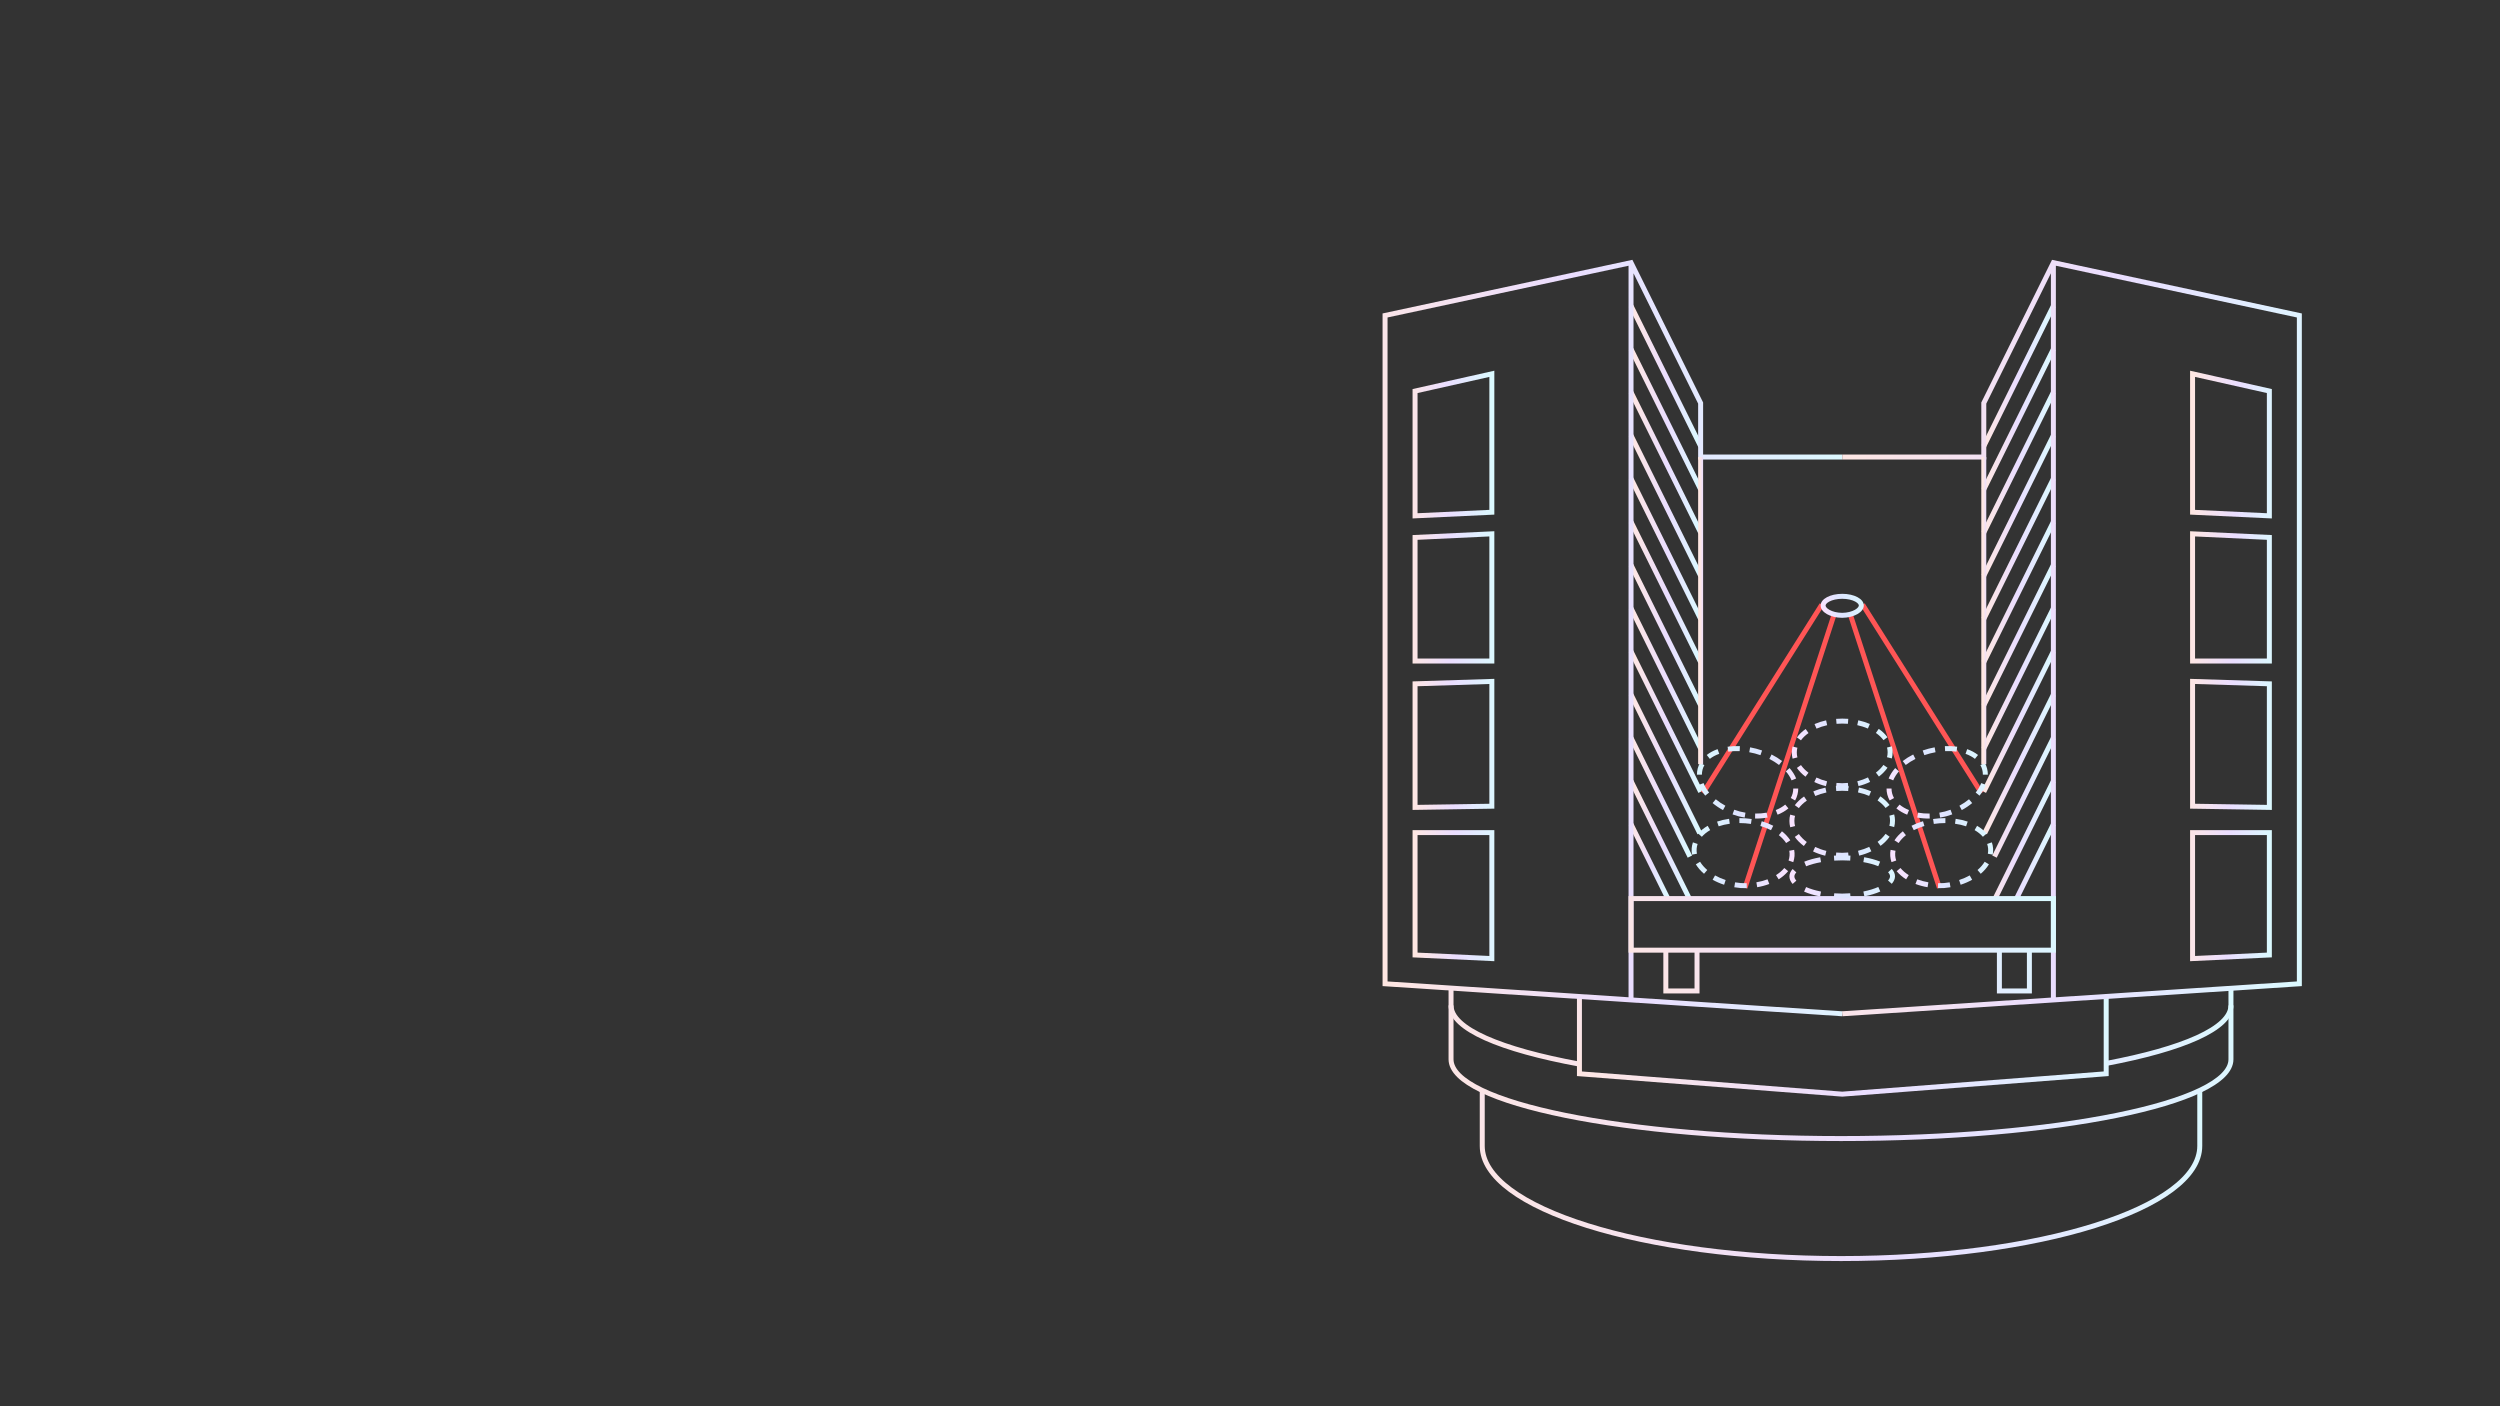 <svg width="1920" height="1080" viewBox="0 0 1920 1080" fill="none" xmlns="http://www.w3.org/2000/svg">
<rect x="0" y="0" width="1920" height="1080" fill="#333333" stroke="none"/>
<path fill-rule="evenodd" clip-rule="evenodd" d="M1521.85 341.863L1575.29 234.049L1578.72 235.746L1525.27 343.561L1521.85 341.863Z" fill="url(#paint0_linear_4535_33692)"/>
<path fill-rule="evenodd" clip-rule="evenodd" d="M1521.85 474.553L1575.29 366.738L1578.72 368.436L1525.27 476.25L1521.85 474.553Z" fill="url(#paint1_linear_4535_33692)"/>
<path fill-rule="evenodd" clip-rule="evenodd" d="M1521.85 607.26L1575.29 499.445L1578.72 501.143L1525.27 608.957L1521.85 607.26Z" fill="url(#paint2_linear_4535_33692)"/>
<path fill-rule="evenodd" clip-rule="evenodd" d="M1521.85 540.914L1575.29 433.1L1578.72 434.797L1525.27 542.612L1521.85 540.914Z" fill="url(#paint3_linear_4535_33692)"/>
<path fill-rule="evenodd" clip-rule="evenodd" d="M1521.85 408.207L1575.29 300.393L1578.72 302.09L1525.27 409.905L1521.85 408.207Z" fill="url(#paint4_linear_4535_33692)"/>
<path fill-rule="evenodd" clip-rule="evenodd" d="M1521.85 507.732L1575.29 399.918L1578.72 401.616L1525.27 509.43L1521.85 507.732Z" fill="url(#paint5_linear_4535_33692)"/>
<path fill-rule="evenodd" clip-rule="evenodd" d="M1530.06 657.017L1575.28 565.789L1578.71 567.487L1533.48 658.714L1530.06 657.017Z" fill="url(#paint6_linear_4535_33692)"/>
<path fill-rule="evenodd" clip-rule="evenodd" d="M1521.85 574.078L1575.29 466.264L1578.72 467.961L1525.27 575.776L1521.85 574.078Z" fill="url(#paint7_linear_4535_33692)"/>
<path fill-rule="evenodd" clip-rule="evenodd" d="M1521.85 375.045L1575.29 267.23L1578.72 268.928L1525.27 376.742L1521.85 375.045Z" fill="url(#paint8_linear_4535_33692)"/>
<path fill-rule="evenodd" clip-rule="evenodd" d="M1522.53 639.045L1575.29 532.607L1578.72 534.305L1525.95 640.742L1522.53 639.045Z" fill="url(#paint9_linear_4535_33692)"/>
<path fill-rule="evenodd" clip-rule="evenodd" d="M1521.85 441.389L1575.29 333.574L1578.72 335.272L1525.27 443.086L1521.85 441.389Z" fill="url(#paint10_linear_4535_33692)"/>
<path fill-rule="evenodd" clip-rule="evenodd" d="M1530.45 689.425L1575.29 598.971L1578.72 600.668L1533.87 691.123L1530.45 689.425Z" fill="url(#paint11_linear_4535_33692)"/>
<path fill-rule="evenodd" clip-rule="evenodd" d="M1546.97 689.265L1575.29 632.133L1578.71 633.83L1550.39 690.963L1546.97 689.265Z" fill="url(#paint12_linear_4535_33692)"/>
<path fill-rule="evenodd" clip-rule="evenodd" d="M1307.79 341.863L1254.34 234.049L1250.92 235.746L1304.37 343.561L1307.79 341.863Z" fill="url(#paint13_linear_4535_33692)"/>
<path fill-rule="evenodd" clip-rule="evenodd" d="M1307.79 474.553L1254.34 366.738L1250.92 368.436L1304.37 476.25L1307.79 474.553Z" fill="url(#paint14_linear_4535_33692)"/>
<path fill-rule="evenodd" clip-rule="evenodd" d="M1307.79 607.26L1254.34 499.445L1250.92 501.143L1304.37 608.957L1307.79 607.26Z" fill="url(#paint15_linear_4535_33692)"/>
<path fill-rule="evenodd" clip-rule="evenodd" d="M1307.79 540.914L1254.34 433.1L1250.92 434.797L1304.37 542.612L1307.79 540.914Z" fill="url(#paint16_linear_4535_33692)"/>
<path fill-rule="evenodd" clip-rule="evenodd" d="M1307.79 408.207L1254.34 300.393L1250.92 302.09L1304.37 409.905L1307.79 408.207Z" fill="url(#paint17_linear_4535_33692)"/>
<path fill-rule="evenodd" clip-rule="evenodd" d="M1307.79 507.732L1254.34 399.918L1250.92 401.616L1304.37 509.43L1307.79 507.732Z" fill="url(#paint18_linear_4535_33692)"/>
<path fill-rule="evenodd" clip-rule="evenodd" d="M1299.56 657.017L1254.34 565.789L1250.91 567.487L1296.14 658.714L1299.56 657.017Z" fill="url(#paint19_linear_4535_33692)"/>
<path fill-rule="evenodd" clip-rule="evenodd" d="M1307.79 574.078L1254.34 466.264L1250.92 467.961L1304.37 575.776L1307.79 574.078Z" fill="url(#paint20_linear_4535_33692)"/>
<path fill-rule="evenodd" clip-rule="evenodd" d="M1307.79 375.045L1254.34 267.23L1250.92 268.928L1304.37 376.742L1307.79 375.045Z" fill="url(#paint21_linear_4535_33692)"/>
<path fill-rule="evenodd" clip-rule="evenodd" d="M1307.1 639.045L1254.34 532.607L1250.91 534.305L1303.68 640.742L1307.1 639.045Z" fill="url(#paint22_linear_4535_33692)"/>
<path fill-rule="evenodd" clip-rule="evenodd" d="M1307.79 441.389L1254.34 333.574L1250.92 335.272L1304.37 443.086L1307.79 441.389Z" fill="url(#paint23_linear_4535_33692)"/>
<path fill-rule="evenodd" clip-rule="evenodd" d="M1299.19 689.425L1254.35 598.971L1250.92 600.668L1295.76 691.123L1299.19 689.425Z" fill="url(#paint24_linear_4535_33692)"/>
<path fill-rule="evenodd" clip-rule="evenodd" d="M1282.66 689.265L1254.34 632.133L1250.92 633.83L1279.24 690.963L1282.66 689.265Z" fill="url(#paint25_linear_4535_33692)"/>
<path fill-rule="evenodd" clip-rule="evenodd" d="M1140.28 837.566V880.095C1140.28 891.143 1147.42 902.018 1161.16 912.214C1174.86 922.382 1194.82 931.621 1219.65 939.414C1269.29 954.994 1337.98 964.663 1413.95 964.663C1489.86 964.663 1558.52 954.994 1608.15 939.414C1632.97 931.621 1652.92 922.382 1666.63 912.214C1680.37 902.018 1687.51 891.143 1687.51 880.095V837.566H1691.33V880.095C1691.33 892.918 1683.05 904.788 1668.9 915.283C1654.72 925.805 1634.32 935.202 1609.29 943.061C1559.21 958.786 1490.14 968.485 1413.95 968.485C1337.7 968.485 1268.61 958.786 1218.5 943.061C1193.47 935.202 1173.06 925.805 1158.88 915.283C1144.73 904.788 1136.45 892.918 1136.45 880.095V837.566H1140.28Z" fill="url(#paint26_linear_4535_33692)"/>
<path fill-rule="evenodd" clip-rule="evenodd" d="M1116.31 759.223V813.591C1116.31 817.103 1118.06 820.742 1121.83 824.487C1125.61 828.236 1131.29 831.945 1138.77 835.535C1153.72 842.711 1175.47 849.227 1202.51 854.718C1256.56 865.693 1331.31 872.498 1413.95 872.498C1496.53 872.498 1571.25 865.693 1625.28 854.718C1652.31 849.227 1674.06 842.712 1689.01 835.535C1696.49 831.945 1702.16 828.236 1705.94 824.487C1709.72 820.742 1711.46 817.103 1711.46 813.591V759.223H1715.28V813.591C1715.28 818.472 1712.84 823.029 1708.63 827.2C1704.43 831.367 1698.34 835.295 1690.66 838.981C1675.3 846.355 1653.2 852.946 1626.04 858.463C1571.69 869.503 1496.7 876.32 1413.95 876.32C1331.14 876.32 1256.12 869.503 1201.75 858.463C1174.59 852.946 1152.48 846.355 1137.11 838.981C1129.44 835.295 1123.34 831.367 1119.14 827.2C1114.94 823.029 1112.49 818.472 1112.49 813.591V759.223H1116.31Z" fill="url(#paint27_linear_4535_33692)"/>
<path fill-rule="evenodd" clip-rule="evenodd" d="M1141.77 795.474C1158.65 803.032 1183.13 809.803 1213.35 815.357L1212.66 819.116C1182.31 813.539 1157.49 806.701 1140.21 798.963C1131.58 795.096 1124.72 790.959 1119.99 786.562C1115.26 782.166 1112.49 777.338 1112.49 772.137H1116.31C1116.31 775.877 1118.29 779.765 1122.59 783.763C1126.89 787.76 1133.33 791.693 1141.77 795.474ZM1705.37 783.582C1709.54 779.647 1711.46 775.821 1711.46 772.137H1715.28C1715.28 777.258 1712.59 782.02 1708 786.36C1703.4 790.7 1696.74 794.786 1688.35 798.608C1671.55 806.258 1647.42 813.037 1617.89 818.604L1617.18 814.848C1646.59 809.305 1670.38 802.595 1686.76 795.13C1694.96 791.395 1701.21 787.517 1705.37 783.582Z" fill="url(#paint28_linear_4535_33692)"/>
<path fill-rule="evenodd" clip-rule="evenodd" d="M1211.1 764.746H1214.92V822.875L1414.82 838.392L1615.64 822.874V764.746H1619.46V826.412L1414.82 842.225L1211.1 826.411V764.746Z" fill="url(#paint29_linear_4535_33692)"/>
<path fill-rule="evenodd" clip-rule="evenodd" d="M1253.68 199.543L1307.99 309.09V349.094H1414.81V352.916H1304.17V309.985L1254.54 209.881V766.145L1414.94 776.67L1414.69 780.484L1061.81 757.329V240.725L1253.68 199.543ZM1250.72 765.894V204.088L1065.64 243.813V753.75L1250.72 765.894Z" fill="url(#paint30_linear_4535_33692)"/>
<path fill-rule="evenodd" clip-rule="evenodd" d="M1575.95 199.543L1521.64 309.09V349.094H1414.82V352.916H1525.46V309.985L1575.09 209.881V766.145L1414.69 776.67L1414.94 780.484L1767.81 757.329V240.725L1575.95 199.543ZM1578.91 765.894V204.088L1763.99 243.813V753.75L1578.91 765.894Z" fill="url(#paint31_linear_4535_33692)"/>
<path fill-rule="evenodd" clip-rule="evenodd" d="M1147.65 284.699V395.222L1084.85 398.166V298.798L1147.65 284.699ZM1088.68 301.857V394.16L1143.83 391.575V289.474L1088.68 301.857ZM1147.65 407.983V509.574H1084.85V410.926L1147.65 407.983ZM1088.68 414.573V505.752H1143.83V411.988L1088.68 414.573ZM1147.65 521.357V621.045L1084.85 622.026V523.319L1147.65 521.357ZM1088.68 527.024V618.144L1143.83 617.282V525.3L1088.68 527.024ZM1084.85 637.526H1147.65V738.196L1084.85 735.252V637.526ZM1088.68 641.348V731.605L1143.83 734.19V641.348H1088.68Z" fill="url(#paint32_linear_4535_33692)"/>
<path fill-rule="evenodd" clip-rule="evenodd" d="M1681.98 284.699V395.222L1744.78 398.166V298.798L1681.98 284.699ZM1740.95 301.857V394.16L1685.8 391.575V289.474L1740.95 301.857ZM1681.98 407.983V509.574H1744.78V410.926L1681.98 407.983ZM1740.95 414.573V505.752H1685.8V411.988L1740.95 414.573ZM1681.98 521.357V621.045L1744.78 622.026V523.319L1681.98 521.357ZM1740.95 527.024V618.144L1685.8 617.282V525.3L1740.95 527.024ZM1744.78 637.526H1681.98V738.196L1744.78 735.252V637.526ZM1740.95 641.348V731.605L1685.8 734.19V641.348H1740.95Z" fill="url(#paint33_linear_4535_33692)"/>
<path fill-rule="evenodd" clip-rule="evenodd" d="M1520.09 610.047L1428.86 465.373L1432.1 463.334L1523.32 608.008L1520.09 610.047Z" fill="#FF5555"/>
<path fill-rule="evenodd" clip-rule="evenodd" d="M1397.53 463.324L1306.3 607.999L1309.53 610.037L1400.76 465.363L1397.53 463.324Z" fill="#FF5555"/>
<path fill-rule="evenodd" clip-rule="evenodd" d="M1406.55 472.065L1338.36 681.243L1341.99 682.428L1410.18 473.249L1406.55 472.065Z" fill="#FF5555"/>
<path fill-rule="evenodd" clip-rule="evenodd" d="M1487.64 682.412L1419.45 473.233L1423.08 472.049L1491.27 681.227L1487.64 682.412Z" fill="#FF5555"/>
<path fill-rule="evenodd" clip-rule="evenodd" d="M1250.72 688.193H1578.91V731.639H1560.48V762.97H1533.62V731.639H1305.23V762.97H1277.45V731.639H1250.72V688.193ZM1281.27 731.639V759.148H1301.4V731.639H1281.27ZM1537.44 731.639V759.148H1556.66V731.639H1537.44ZM1254.54 692.015V727.817H1575.09V692.015H1254.54Z" fill="url(#paint34_linear_4535_33692)"/>
<path fill-rule="evenodd" clip-rule="evenodd" d="M1419.48 552.059C1417.95 551.942 1416.4 551.883 1414.82 551.885C1413.23 551.889 1411.67 551.954 1410.14 552.077L1410.45 555.887C1411.88 555.772 1413.34 555.711 1414.82 555.707C1416.3 555.705 1417.76 555.761 1419.19 555.87L1419.48 552.059ZM1402.44 553.228L1403.27 556.959C1400.33 557.612 1397.58 558.503 1395.08 559.593L1393.55 556.088C1396.29 554.895 1399.28 553.931 1402.44 553.228ZM1386.75 559.865L1388.94 562.995C1386.54 564.675 1384.59 566.558 1383.13 568.567L1380.04 566.319C1381.78 563.924 1384.05 561.753 1386.75 559.865ZM1376.7 573.305L1380.4 574.253C1380.09 575.442 1379.94 576.669 1379.94 577.933C1379.94 579.205 1380.1 580.46 1380.41 581.691L1376.7 582.628C1376.31 581.098 1376.11 579.529 1376.11 577.933C1376.11 576.346 1376.31 574.8 1376.7 573.305ZM1380.01 589.76L1383.15 587.582C1384.61 589.684 1386.55 591.675 1388.92 593.465L1386.61 596.515C1383.96 594.511 1381.73 592.234 1380.01 589.76ZM1393.37 600.593L1395.02 597.145C1397.52 598.342 1400.27 599.332 1403.21 600.065L1402.29 603.773C1399.11 602.981 1396.12 601.905 1393.37 600.593ZM1410.08 605.094L1410.43 601.288C1411.87 601.423 1413.33 601.498 1414.81 601.509C1416.29 601.491 1417.75 601.409 1419.18 601.268L1419.56 605.071C1418 605.224 1416.42 605.312 1414.82 605.331C1413.21 605.32 1411.63 605.239 1410.08 605.094ZM1427.35 603.713C1430.52 602.906 1433.52 601.818 1436.26 600.494L1434.6 597.051C1432.1 598.26 1429.35 599.262 1426.41 600.009L1427.35 603.713ZM1443.01 596.391L1440.7 593.347C1443.07 591.548 1445.01 589.55 1446.47 587.443L1449.61 589.62C1447.9 592.096 1445.66 594.378 1443.01 596.391ZM1452.93 582.48L1449.22 581.542C1449.54 580.309 1449.7 579.053 1449.7 577.781C1449.7 576.521 1449.54 575.298 1449.23 574.112L1452.93 573.16C1453.32 574.653 1453.52 576.197 1453.52 577.781C1453.52 579.378 1453.32 580.949 1452.93 582.48ZM1449.58 566.19L1446.49 568.444C1445.03 566.444 1443.08 564.568 1440.68 562.896L1442.87 559.76C1445.57 561.64 1447.84 563.803 1449.58 566.19ZM1436.06 556.008C1433.33 554.826 1430.34 553.872 1427.18 553.18L1426.36 556.914C1429.3 557.557 1432.05 558.438 1434.55 559.517L1436.06 556.008Z" fill="url(#paint35_linear_4535_33692)"/>
<path d="M1419.68 603.683C1418.08 603.563 1416.46 603.502 1414.81 603.504C1413.16 603.508 1411.54 603.575 1409.94 603.701L1410.24 607.511C1411.74 607.393 1413.27 607.33 1414.82 607.326C1416.37 607.324 1417.9 607.381 1419.39 607.494L1419.68 603.683Z" fill="url(#paint36_linear_4535_33692)"/>
<path d="M1402.72 608.615C1399.63 609.288 1396.75 610.208 1394.12 611.332L1392.62 607.818C1395.48 606.593 1398.6 605.603 1401.9 604.881L1402.72 608.615Z" fill="url(#paint37_linear_4535_33692)"/>
<path d="M1387.66 614.851C1385.12 616.596 1383.05 618.555 1381.5 620.645L1378.43 618.369C1380.27 615.894 1382.66 613.651 1385.49 611.702L1387.66 614.851Z" fill="url(#paint38_linear_4535_33692)"/>
<path d="M1378.58 626.593C1378.26 627.839 1378.09 629.126 1378.09 630.45C1378.09 631.784 1378.26 633.099 1378.59 634.389L1374.89 635.344C1374.48 633.75 1374.27 632.115 1374.27 630.45C1374.27 628.795 1374.48 627.184 1374.89 625.626L1378.58 626.593Z" fill="url(#paint39_linear_4535_33692)"/>
<path d="M1381.52 640.547C1383.07 642.735 1385.12 644.804 1387.62 646.663L1385.35 649.733C1382.56 647.664 1380.21 645.311 1378.4 642.754L1381.52 640.547Z" fill="url(#paint40_linear_4535_33692)"/>
<path d="M1394.05 650.471C1396.68 651.706 1399.57 652.728 1402.66 653.483L1401.75 657.196C1398.43 656.382 1395.3 655.278 1392.43 653.93L1394.05 650.471Z" fill="url(#paint41_linear_4535_33692)"/>
<path d="M1409.87 658.55C1411.49 658.699 1413.14 658.782 1414.81 658.793C1416.49 658.774 1418.14 658.684 1419.76 658.527L1419.39 654.722C1417.89 654.868 1416.36 654.952 1414.8 654.971C1413.25 654.959 1411.72 654.882 1410.22 654.744L1409.87 658.55Z" fill="url(#paint42_linear_4535_33692)"/>
<path d="M1426.96 653.426C1430.04 652.656 1432.93 651.622 1435.56 650.374L1437.2 653.828C1434.33 655.188 1431.2 656.305 1427.88 657.134L1426.96 653.426Z" fill="url(#paint43_linear_4535_33692)"/>
<path d="M1441.99 646.541C1444.49 644.672 1446.55 642.595 1448.1 640.403L1451.22 642.608C1449.41 645.169 1447.06 647.527 1444.27 649.605L1441.99 646.541Z" fill="url(#paint44_linear_4535_33692)"/>
<path d="M1451.03 634.235C1451.36 632.942 1451.54 631.626 1451.54 630.293C1451.54 628.973 1451.37 627.69 1451.04 626.447L1454.74 625.476C1455.14 627.032 1455.36 628.641 1455.36 630.293C1455.36 631.958 1455.14 633.595 1454.73 635.191L1451.03 634.235Z" fill="url(#paint45_linear_4535_33692)"/>
<path d="M1448.12 620.518C1446.57 618.436 1444.5 616.485 1441.96 614.749L1444.12 611.595C1446.95 613.535 1449.34 615.768 1451.18 618.235L1448.12 620.518Z" fill="url(#paint46_linear_4535_33692)"/>
<path d="M1436.99 607.736C1434.13 606.522 1431.01 605.542 1427.71 604.833L1426.91 608.569C1429.99 609.231 1432.87 610.14 1435.5 611.254L1436.99 607.736Z" fill="url(#paint47_linear_4535_33692)"/>
<path fill-rule="evenodd" clip-rule="evenodd" d="M1421.17 657.121C1419.1 656.997 1416.98 656.934 1414.81 656.936C1412.65 656.939 1410.52 657.007 1408.45 657.135L1408.68 660.95C1410.68 660.826 1412.73 660.761 1414.82 660.758C1416.9 660.756 1418.95 660.817 1420.94 660.936L1421.17 657.121ZM1397.91 658.379L1398.59 662.141C1394.18 662.931 1390.3 664.023 1387.11 665.323L1385.66 661.784C1389.15 660.363 1393.3 659.206 1397.91 658.379ZM1376.76 667.409L1379.58 669.996C1378.43 671.244 1378.09 672.276 1378.09 673.104C1378.09 673.944 1378.44 675.024 1379.6 676.339L1376.74 678.87C1375.14 677.061 1374.27 675.117 1374.27 673.104C1374.27 671.08 1375.15 669.165 1376.76 667.409ZM1385.55 684.764C1389.04 686.292 1393.19 687.557 1397.81 688.473L1398.55 684.724C1394.15 683.852 1390.27 682.66 1387.09 681.264L1385.55 684.764ZM1408.4 689.87L1408.67 686.058C1410.67 686.2 1412.72 686.278 1414.81 686.287C1416.9 686.272 1418.95 686.188 1420.94 686.041L1421.22 689.853C1419.14 690.007 1416.99 690.094 1414.81 690.109C1412.63 690.1 1410.49 690.019 1408.4 689.87ZM1431.82 688.426L1431.07 684.678C1435.47 683.795 1439.34 682.593 1442.53 681.189L1444.07 684.686C1440.59 686.222 1436.44 687.498 1431.82 688.426ZM1452.88 678.778L1450.02 676.247C1451.19 674.928 1451.54 673.846 1451.54 673.009C1451.54 672.191 1451.2 671.164 1450.05 669.917L1452.85 667.324C1454.47 669.077 1455.36 670.99 1455.36 673.009C1455.36 675.022 1454.48 676.966 1452.88 678.778ZM1443.95 661.721L1442.51 665.263C1439.32 663.97 1435.44 662.886 1431.04 662.105L1431.7 658.342C1436.32 659.159 1440.46 660.308 1443.95 661.721Z" fill="url(#paint48_linear_4535_33692)"/>
<path fill-rule="evenodd" clip-rule="evenodd" d="M1485.81 573.946C1484.28 574.226 1482.73 574.569 1481.18 574.976C1479.62 575.386 1478.1 575.849 1476.63 576.36L1477.88 579.972C1479.26 579.492 1480.69 579.058 1482.15 578.673C1483.61 578.29 1485.06 577.968 1486.5 577.706L1485.81 573.946ZM1469.33 579.442C1466.39 580.931 1463.69 582.626 1461.29 584.478L1463.62 587.506C1465.82 585.808 1468.32 584.24 1471.06 582.852L1469.33 579.442ZM1455.51 589.874L1458.39 592.386C1456.42 594.644 1454.95 596.985 1453.99 599.32L1450.46 597.876C1451.59 595.098 1453.3 592.403 1455.51 589.874ZM1448.87 605.586L1452.69 605.598C1452.69 606.843 1452.84 608.087 1453.16 609.325C1453.49 610.571 1453.97 611.757 1454.6 612.882L1451.26 614.748C1450.48 613.347 1449.87 611.859 1449.46 610.29C1449.06 608.729 1448.86 607.157 1448.87 605.586ZM1456.41 620.854L1458.86 617.921C1460.86 619.585 1463.3 621.017 1466.12 622.14L1464.7 625.691C1461.56 624.437 1458.75 622.809 1456.41 620.854ZM1472.42 627.879L1473.11 624.119C1475.89 624.627 1478.86 624.872 1481.95 624.82L1482.02 628.642C1478.68 628.698 1475.46 628.434 1472.42 627.879ZM1490.01 627.91L1489.38 624.139C1490.83 623.9 1492.29 623.596 1493.75 623.226C1495.21 622.826 1496.63 622.372 1498.01 621.867L1499.33 625.456C1497.84 626.002 1496.3 626.492 1494.73 626.922C1493.15 627.323 1491.57 627.651 1490.01 627.91ZM1506.65 622.153L1504.82 618.795C1507.54 617.317 1510.01 615.641 1512.19 613.827L1514.63 616.763C1512.26 618.744 1509.58 620.56 1506.65 622.153ZM1520.29 611.061L1517.31 608.661C1519.22 606.294 1520.65 603.845 1521.58 601.414L1525.15 602.775C1524.07 605.627 1522.42 608.422 1520.29 611.061ZM1526.67 594.923L1522.84 594.922C1522.84 593.632 1522.68 592.359 1522.36 591.114C1522.04 589.88 1521.56 588.723 1520.95 587.642L1524.28 585.761C1525.05 587.127 1525.65 588.591 1526.06 590.149C1526.47 591.719 1526.67 593.316 1526.67 594.923ZM1519.13 579.826L1516.75 582.82C1514.78 581.256 1512.35 579.94 1509.53 578.94L1510.81 575.337C1513.97 576.458 1516.78 577.964 1519.13 579.826ZM1503.13 573.478C1500.14 573.047 1496.96 572.897 1493.66 573.046L1493.84 576.864C1496.9 576.725 1499.84 576.866 1502.59 577.261L1503.13 573.478Z" fill="url(#paint49_linear_4535_33692)"/>
<path fill-rule="evenodd" clip-rule="evenodd" d="M1344.1 573.946C1345.63 574.226 1347.18 574.569 1348.73 574.976C1350.29 575.386 1351.81 575.849 1353.28 576.36L1352.03 579.972C1350.65 579.492 1349.22 579.058 1347.76 578.673C1346.3 578.29 1344.85 577.968 1343.41 577.706L1344.1 573.946ZM1360.57 579.442C1363.52 580.931 1366.22 582.626 1368.62 584.478L1366.29 587.506C1364.08 585.808 1361.59 584.24 1358.85 582.852L1360.57 579.442ZM1374.4 589.874L1371.52 592.386C1373.49 594.644 1374.96 596.985 1375.92 599.32L1379.45 597.876C1378.32 595.098 1376.61 592.403 1374.4 589.874ZM1381.04 605.586L1377.22 605.598C1377.22 606.843 1377.07 608.087 1376.75 609.325C1376.42 610.571 1375.94 611.757 1375.31 612.882L1378.65 614.748C1379.43 613.347 1380.04 611.859 1380.44 610.29C1380.85 608.729 1381.05 607.157 1381.04 605.586ZM1373.5 620.854L1371.05 617.921C1369.05 619.585 1366.61 621.017 1363.79 622.14L1365.2 625.691C1368.35 624.437 1371.15 622.809 1373.5 620.854ZM1357.49 627.879L1356.8 624.119C1354.02 624.627 1351.05 624.872 1347.96 624.82L1347.89 628.642C1351.23 628.698 1354.45 628.434 1357.49 627.879ZM1339.9 627.91L1340.52 624.139C1339.08 623.9 1337.62 623.596 1336.15 623.226C1334.7 622.826 1333.28 622.372 1331.9 621.867L1330.58 625.456C1332.07 626.002 1333.61 626.492 1335.18 626.922C1336.76 627.323 1338.34 627.651 1339.9 627.91ZM1323.26 622.153L1325.09 618.795C1322.37 617.317 1319.9 615.641 1317.72 613.827L1315.28 616.763C1317.65 618.744 1320.33 620.56 1323.26 622.153ZM1309.62 611.061L1312.6 608.661C1310.69 606.294 1309.25 603.845 1308.33 601.414L1304.76 602.775C1305.84 605.627 1307.49 608.422 1309.62 611.061ZM1303.24 594.923L1307.07 594.922C1307.07 593.632 1307.22 592.359 1307.55 591.114C1307.87 589.88 1308.34 588.723 1308.96 587.642L1305.63 585.761C1304.86 587.127 1304.26 588.591 1303.85 590.149C1303.44 591.719 1303.24 593.316 1303.24 594.923ZM1310.78 579.826L1313.16 582.82C1315.13 581.256 1317.55 579.94 1320.38 578.94L1319.1 575.337C1315.94 576.458 1313.13 577.964 1310.78 579.826ZM1326.78 573.478C1329.77 573.047 1332.95 572.897 1336.24 573.046L1336.07 576.864C1333 576.725 1330.07 576.866 1327.32 577.261L1326.78 573.478Z" fill="url(#paint50_linear_4535_33692)"/>
<path fill-rule="evenodd" clip-rule="evenodd" d="M1494.07 628.294C1492.51 628.29 1490.93 628.345 1489.33 628.463C1487.72 628.582 1486.15 628.761 1484.6 628.995L1485.17 632.774C1486.62 632.555 1488.1 632.387 1489.61 632.275C1491.11 632.164 1492.6 632.112 1494.06 632.116L1494.07 628.294ZM1476.87 630.696C1473.7 631.624 1470.74 632.799 1468.04 634.182L1469.78 637.584C1472.26 636.317 1475 635.229 1477.94 634.364L1476.87 630.696ZM1461.37 638.434L1463.75 641.429C1461.4 643.291 1459.52 645.324 1458.16 647.446L1454.95 645.382C1456.57 642.857 1458.74 640.519 1461.37 638.434ZM1451.98 652.674L1455.74 653.381C1455.51 654.605 1455.43 655.856 1455.52 657.132C1455.62 658.417 1455.87 659.671 1456.29 660.892L1452.67 662.118C1452.15 660.599 1451.83 659.025 1451.71 657.407C1451.59 655.798 1451.69 654.217 1451.98 652.674ZM1456.62 669.061L1459.56 666.623C1461.22 668.623 1463.36 670.475 1465.93 672.094L1463.89 675.327C1461.02 673.521 1458.56 671.41 1456.62 669.061ZM1471.08 678.885L1472.44 675.313C1475.08 676.32 1477.96 677.102 1481.01 677.614L1480.37 681.383C1477.09 680.831 1473.97 679.985 1471.08 678.885ZM1488.37 682.12L1488.44 678.298C1489.9 678.327 1491.39 678.294 1492.9 678.197C1494.41 678.07 1495.89 677.881 1497.34 677.636L1497.97 681.405C1496.41 681.67 1494.81 681.872 1493.19 682.008C1491.56 682.114 1489.95 682.15 1488.37 682.12ZM1505.78 679.491L1504.59 675.857C1507.54 674.899 1510.27 673.7 1512.74 672.314L1514.61 675.647C1511.91 677.161 1508.95 678.459 1505.78 679.491ZM1521.21 671.07L1518.72 668.168C1521.03 666.189 1522.88 664.041 1524.24 661.82L1527.5 663.809C1525.91 666.415 1523.78 668.863 1521.21 671.07ZM1530.42 656.364L1526.66 655.667C1526.9 654.398 1526.97 653.118 1526.88 651.834C1526.79 650.562 1526.53 649.339 1526.13 648.164L1529.74 646.921C1530.25 648.405 1530.58 649.954 1530.69 651.56C1530.81 653.178 1530.71 654.784 1530.42 656.364ZM1525.76 640.146L1522.87 642.657C1521.22 640.76 1519.08 639.024 1516.49 637.527L1518.4 634.218C1521.3 635.895 1523.79 637.888 1525.76 640.146ZM1511.19 630.991C1508.32 630.02 1505.22 629.293 1501.96 628.84L1501.43 632.626C1504.47 633.048 1507.34 633.722 1509.96 634.611L1511.19 630.991Z" fill="url(#paint51_linear_4535_33692)"/>
<path fill-rule="evenodd" clip-rule="evenodd" d="M1335.83 628.294C1337.39 628.29 1338.97 628.345 1340.57 628.463C1342.18 628.582 1343.75 628.761 1345.3 628.995L1344.73 632.774C1343.28 632.555 1341.8 632.387 1340.29 632.275C1338.79 632.164 1337.3 632.112 1335.84 632.116L1335.83 628.294ZM1353.03 630.696C1356.2 631.624 1359.16 632.799 1361.86 634.182L1360.12 637.584C1357.64 636.317 1354.9 635.229 1351.96 634.364L1353.03 630.696ZM1368.53 638.434L1366.15 641.429C1368.5 643.291 1370.37 645.324 1371.74 647.446L1374.95 645.382C1373.33 642.857 1371.16 640.519 1368.53 638.434ZM1377.92 652.674L1374.16 653.381C1374.39 654.605 1374.47 655.856 1374.38 657.132C1374.28 658.417 1374.03 659.671 1373.61 660.892L1377.23 662.118C1377.75 660.599 1378.07 659.025 1378.19 657.407C1378.3 655.798 1378.21 654.217 1377.92 652.674ZM1373.28 669.061L1370.34 666.623C1368.68 668.623 1366.54 670.475 1363.97 672.094L1366.01 675.327C1368.88 673.521 1371.34 671.41 1373.28 669.061ZM1358.82 678.885L1357.46 675.313C1354.82 676.32 1351.94 677.102 1348.89 677.614L1349.53 681.383C1352.81 680.831 1355.93 679.985 1358.82 678.885ZM1341.53 682.12L1341.46 678.298C1339.99 678.327 1338.5 678.294 1337 678.197C1335.49 678.07 1334.01 677.881 1332.56 677.636L1331.93 681.405C1333.49 681.67 1335.09 681.872 1336.71 682.008C1338.34 682.114 1339.95 682.15 1341.53 682.12ZM1324.12 679.491L1325.31 675.857C1322.36 674.899 1319.63 673.7 1317.16 672.314L1315.29 675.647C1317.99 677.161 1320.95 678.459 1324.12 679.491ZM1308.69 671.07L1311.18 668.168C1308.87 666.189 1307.02 664.041 1305.66 661.82L1302.4 663.809C1303.99 666.415 1306.12 668.863 1308.69 671.07ZM1299.48 656.364L1303.24 655.667C1303 654.398 1302.93 653.118 1303.02 651.834C1303.11 650.562 1303.37 649.339 1303.77 648.164L1300.16 646.921C1299.65 648.405 1299.32 649.954 1299.21 651.56C1299.09 653.178 1299.19 654.784 1299.48 656.364ZM1304.14 640.146L1307.02 642.657C1308.68 640.76 1310.82 639.024 1313.41 637.527L1311.5 634.218C1308.6 635.895 1306.11 637.888 1304.14 640.146ZM1318.71 630.991C1321.58 630.02 1324.68 629.293 1327.94 628.84L1328.47 632.626C1325.43 633.048 1322.56 633.722 1319.93 634.611L1318.71 630.991Z" fill="url(#paint52_linear_4535_33692)"/>
<path fill-rule="evenodd" clip-rule="evenodd" d="M1424.75 461.984C1422.42 460.742 1418.92 459.873 1414.82 459.877C1410.73 459.885 1407.23 460.761 1404.89 462.01C1402.43 463.324 1402.05 464.542 1402.05 465.037C1402.05 465.599 1402.51 466.924 1404.98 468.337C1407.31 469.672 1410.78 470.635 1414.81 470.662C1418.83 470.62 1422.3 469.645 1424.64 468.301C1427.11 466.876 1427.58 465.545 1427.58 464.984C1427.58 464.504 1427.2 463.292 1424.75 461.984ZM1414.82 474.485C1423.97 474.398 1431.4 470.083 1431.4 464.984C1431.4 459.905 1423.98 456.045 1414.82 456.055C1405.66 456.073 1398.23 459.935 1398.23 465.037C1398.23 470.138 1405.65 474.432 1414.82 474.485Z" fill="url(#paint53_linear_4535_33692)"/>
<path fill-rule="evenodd" clip-rule="evenodd" d="M1521.64 586.908V351.006H1525.46V586.908H1521.64Z" fill="url(#paint54_linear_4535_33692)"/>
<path fill-rule="evenodd" clip-rule="evenodd" d="M1304.17 586.908V351.006H1307.99V586.908H1304.17Z" fill="url(#paint55_linear_4535_33692)"/>
<defs>
<linearGradient id="paint0_linear_4535_33692" x1="1577.01" y1="234.898" x2="1516.34" y2="239.127" gradientUnits="userSpaceOnUse">
<stop stop-color="#DBFAFF"/>
<stop offset="0.521" stop-color="#EADDFF"/>
<stop offset="1" stop-color="#FFE7E2"/>
</linearGradient>
<linearGradient id="paint1_linear_4535_33692" x1="1577.01" y1="367.587" x2="1516.34" y2="371.816" gradientUnits="userSpaceOnUse">
<stop stop-color="#DBFAFF"/>
<stop offset="0.521" stop-color="#EADDFF"/>
<stop offset="1" stop-color="#FFE7E2"/>
</linearGradient>
<linearGradient id="paint2_linear_4535_33692" x1="1577.01" y1="500.294" x2="1516.34" y2="504.523" gradientUnits="userSpaceOnUse">
<stop stop-color="#DBFAFF"/>
<stop offset="0.521" stop-color="#EADDFF"/>
<stop offset="1" stop-color="#FFE7E2"/>
</linearGradient>
<linearGradient id="paint3_linear_4535_33692" x1="1577.01" y1="433.948" x2="1516.34" y2="438.178" gradientUnits="userSpaceOnUse">
<stop stop-color="#DBFAFF"/>
<stop offset="0.521" stop-color="#EADDFF"/>
<stop offset="1" stop-color="#FFE7E2"/>
</linearGradient>
<linearGradient id="paint4_linear_4535_33692" x1="1577.01" y1="301.241" x2="1516.34" y2="305.471" gradientUnits="userSpaceOnUse">
<stop stop-color="#DBFAFF"/>
<stop offset="0.521" stop-color="#EADDFF"/>
<stop offset="1" stop-color="#FFE7E2"/>
</linearGradient>
<linearGradient id="paint5_linear_4535_33692" x1="1577.01" y1="400.767" x2="1516.34" y2="404.996" gradientUnits="userSpaceOnUse">
<stop stop-color="#DBFAFF"/>
<stop offset="0.521" stop-color="#EADDFF"/>
<stop offset="1" stop-color="#FFE7E2"/>
</linearGradient>
<linearGradient id="paint6_linear_4535_33692" x1="1576.99" y1="566.638" x2="1516.33" y2="570.867" gradientUnits="userSpaceOnUse">
<stop stop-color="#DBFAFF"/>
<stop offset="0.521" stop-color="#EADDFF"/>
<stop offset="1" stop-color="#FFE7E2"/>
</linearGradient>
<linearGradient id="paint7_linear_4535_33692" x1="1577.01" y1="467.112" x2="1516.34" y2="471.342" gradientUnits="userSpaceOnUse">
<stop stop-color="#DBFAFF"/>
<stop offset="0.521" stop-color="#EADDFF"/>
<stop offset="1" stop-color="#FFE7E2"/>
</linearGradient>
<linearGradient id="paint8_linear_4535_33692" x1="1577.01" y1="268.079" x2="1516.34" y2="272.308" gradientUnits="userSpaceOnUse">
<stop stop-color="#DBFAFF"/>
<stop offset="0.521" stop-color="#EADDFF"/>
<stop offset="1" stop-color="#FFE7E2"/>
</linearGradient>
<linearGradient id="paint9_linear_4535_33692" x1="1577" y1="533.456" x2="1516.34" y2="537.685" gradientUnits="userSpaceOnUse">
<stop stop-color="#DBFAFF"/>
<stop offset="0.521" stop-color="#EADDFF"/>
<stop offset="1" stop-color="#FFE7E2"/>
</linearGradient>
<linearGradient id="paint10_linear_4535_33692" x1="1577.01" y1="334.423" x2="1516.34" y2="338.652" gradientUnits="userSpaceOnUse">
<stop stop-color="#DBFAFF"/>
<stop offset="0.521" stop-color="#EADDFF"/>
<stop offset="1" stop-color="#FFE7E2"/>
</linearGradient>
<linearGradient id="paint11_linear_4535_33692" x1="1577" y1="599.819" x2="1516.33" y2="604.049" gradientUnits="userSpaceOnUse">
<stop stop-color="#DBFAFF"/>
<stop offset="0.521" stop-color="#EADDFF"/>
<stop offset="1" stop-color="#FFE7E2"/>
</linearGradient>
<linearGradient id="paint12_linear_4535_33692" x1="1577" y1="632.982" x2="1516.33" y2="637.211" gradientUnits="userSpaceOnUse">
<stop stop-color="#DBFAFF"/>
<stop offset="0.521" stop-color="#EADDFF"/>
<stop offset="1" stop-color="#FFE7E2"/>
</linearGradient>
<linearGradient id="paint13_linear_4535_33692" x1="1252.63" y1="234.898" x2="1313.3" y2="239.127" gradientUnits="userSpaceOnUse">
<stop stop-color="#FFE7E2"/>
<stop offset="0.521" stop-color="#EADDFF"/>
<stop offset="1" stop-color="#DBFAFF"/>
</linearGradient>
<linearGradient id="paint14_linear_4535_33692" x1="1252.63" y1="367.587" x2="1313.3" y2="371.816" gradientUnits="userSpaceOnUse">
<stop stop-color="#FFE7E2"/>
<stop offset="0.521" stop-color="#EADDFF"/>
<stop offset="1" stop-color="#DBFAFF"/>
</linearGradient>
<linearGradient id="paint15_linear_4535_33692" x1="1252.63" y1="500.294" x2="1313.3" y2="504.523" gradientUnits="userSpaceOnUse">
<stop stop-color="#FFE7E2"/>
<stop offset="0.521" stop-color="#EADDFF"/>
<stop offset="1" stop-color="#DBFAFF"/>
</linearGradient>
<linearGradient id="paint16_linear_4535_33692" x1="1252.63" y1="433.948" x2="1313.3" y2="438.178" gradientUnits="userSpaceOnUse">
<stop stop-color="#FFE7E2"/>
<stop offset="0.521" stop-color="#EADDFF"/>
<stop offset="1" stop-color="#DBFAFF"/>
</linearGradient>
<linearGradient id="paint17_linear_4535_33692" x1="1252.63" y1="301.241" x2="1313.3" y2="305.471" gradientUnits="userSpaceOnUse">
<stop stop-color="#FFE7E2"/>
<stop offset="0.521" stop-color="#EADDFF"/>
<stop offset="1" stop-color="#DBFAFF"/>
</linearGradient>
<linearGradient id="paint18_linear_4535_33692" x1="1252.63" y1="400.767" x2="1313.3" y2="404.996" gradientUnits="userSpaceOnUse">
<stop stop-color="#FFE7E2"/>
<stop offset="0.521" stop-color="#EADDFF"/>
<stop offset="1" stop-color="#DBFAFF"/>
</linearGradient>
<linearGradient id="paint19_linear_4535_33692" x1="1252.63" y1="566.638" x2="1303.96" y2="570.216" gradientUnits="userSpaceOnUse">
<stop stop-color="#FFE7E2"/>
<stop offset="0.521" stop-color="#EADDFF"/>
<stop offset="1" stop-color="#DBFAFF"/>
</linearGradient>
<linearGradient id="paint20_linear_4535_33692" x1="1252.63" y1="467.112" x2="1313.3" y2="471.342" gradientUnits="userSpaceOnUse">
<stop stop-color="#FFE7E2"/>
<stop offset="0.521" stop-color="#EADDFF"/>
<stop offset="1" stop-color="#DBFAFF"/>
</linearGradient>
<linearGradient id="paint21_linear_4535_33692" x1="1252.63" y1="268.079" x2="1313.3" y2="272.308" gradientUnits="userSpaceOnUse">
<stop stop-color="#FFE7E2"/>
<stop offset="0.521" stop-color="#EADDFF"/>
<stop offset="1" stop-color="#DBFAFF"/>
</linearGradient>
<linearGradient id="paint22_linear_4535_33692" x1="1252.62" y1="533.456" x2="1312.52" y2="537.631" gradientUnits="userSpaceOnUse">
<stop stop-color="#FFE7E2"/>
<stop offset="0.521" stop-color="#EADDFF"/>
<stop offset="1" stop-color="#DBFAFF"/>
</linearGradient>
<linearGradient id="paint23_linear_4535_33692" x1="1252.63" y1="334.423" x2="1313.3" y2="338.652" gradientUnits="userSpaceOnUse">
<stop stop-color="#FFE7E2"/>
<stop offset="0.521" stop-color="#EADDFF"/>
<stop offset="1" stop-color="#DBFAFF"/>
</linearGradient>
<linearGradient id="paint24_linear_4535_33692" x1="1252.64" y1="599.819" x2="1303.53" y2="603.368" gradientUnits="userSpaceOnUse">
<stop stop-color="#FFE7E2"/>
<stop offset="0.521" stop-color="#EADDFF"/>
<stop offset="1" stop-color="#DBFAFF"/>
</linearGradient>
<linearGradient id="paint25_linear_4535_33692" x1="1252.63" y1="632.982" x2="1284.78" y2="635.223" gradientUnits="userSpaceOnUse">
<stop stop-color="#FFE7E2"/>
<stop offset="0.521" stop-color="#EADDFF"/>
<stop offset="1" stop-color="#DBFAFF"/>
</linearGradient>
<linearGradient id="paint26_linear_4535_33692" x1="1691.33" y1="837.566" x2="1224.32" y2="1115.91" gradientUnits="userSpaceOnUse">
<stop stop-color="#DBFAFF"/>
<stop offset="0.521" stop-color="#EADDFF"/>
<stop offset="1" stop-color="#FFE7E2"/>
</linearGradient>
<linearGradient id="paint27_linear_4535_33692" x1="1715.28" y1="759.223" x2="1264.14" y2="1085.81" gradientUnits="userSpaceOnUse">
<stop stop-color="#DBFAFF"/>
<stop offset="0.521" stop-color="#EADDFF"/>
<stop offset="1" stop-color="#FFE7E2"/>
</linearGradient>
<linearGradient id="paint28_linear_4535_33692" x1="1715.28" y1="772.137" x2="1553.72" y2="1063.65" gradientUnits="userSpaceOnUse">
<stop stop-color="#DBFAFF"/>
<stop offset="0.521" stop-color="#EADDFF"/>
<stop offset="1" stop-color="#FFE7E2"/>
</linearGradient>
<linearGradient id="paint29_linear_4535_33692" x1="1619.46" y1="764.746" x2="1318.83" y2="987.567" gradientUnits="userSpaceOnUse">
<stop stop-color="#DBFAFF"/>
<stop offset="0.521" stop-color="#EADDFF"/>
<stop offset="1" stop-color="#FFE7E2"/>
</linearGradient>
<linearGradient id="paint30_linear_4535_33692" x1="1414.81" y1="201.723" x2="1017.27" y2="235.749" gradientUnits="userSpaceOnUse">
<stop stop-color="#DBFAFF"/>
<stop offset="0.521" stop-color="#EADDFF"/>
<stop offset="1" stop-color="#FFE7E2"/>
</linearGradient>
<linearGradient id="paint31_linear_4535_33692" x1="1414.82" y1="201.723" x2="1812.36" y2="235.749" gradientUnits="userSpaceOnUse">
<stop stop-color="#FFE7E2"/>
<stop offset="0.521" stop-color="#EADDFF"/>
<stop offset="1" stop-color="#DBFAFF"/>
</linearGradient>
<linearGradient id="paint32_linear_4535_33692" x1="1145.74" y1="296.642" x2="1078.5" y2="297.911" gradientUnits="userSpaceOnUse">
<stop stop-color="#DBFAFF"/>
<stop offset="0.521" stop-color="#EADDFF"/>
<stop offset="1" stop-color="#FFE7E2"/>
</linearGradient>
<linearGradient id="paint33_linear_4535_33692" x1="1683.89" y1="296.642" x2="1751.13" y2="297.911" gradientUnits="userSpaceOnUse">
<stop stop-color="#FFE7E2"/>
<stop offset="0.521" stop-color="#EADDFF"/>
<stop offset="1" stop-color="#DBFAFF"/>
</linearGradient>
<linearGradient id="paint34_linear_4535_33692" x1="1577" y1="690.104" x2="1315.21" y2="858.398" gradientUnits="userSpaceOnUse">
<stop stop-color="#DBFAFF"/>
<stop offset="0.521" stop-color="#EADDFF"/>
<stop offset="1" stop-color="#FFE7E2"/>
</linearGradient>
<linearGradient id="paint35_linear_4535_33692" x1="1453.52" y1="551.885" x2="1368.74" y2="569.15" gradientUnits="userSpaceOnUse">
<stop stop-color="#DBF8FF"/>
<stop offset="0.531" stop-color="#DDE4FF"/>
<stop offset="1" stop-color="#FEE2FF"/>
</linearGradient>
<linearGradient id="paint36_linear_4535_33692" x1="1455.36" y1="603.504" x2="1366.64" y2="621.803" gradientUnits="userSpaceOnUse">
<stop stop-color="#DBF8FF"/>
<stop offset="0.531" stop-color="#DDE4FF"/>
<stop offset="1" stop-color="#FEE2FF"/>
</linearGradient>
<linearGradient id="paint37_linear_4535_33692" x1="1455.36" y1="603.504" x2="1366.64" y2="621.803" gradientUnits="userSpaceOnUse">
<stop stop-color="#DBF8FF"/>
<stop offset="0.531" stop-color="#DDE4FF"/>
<stop offset="1" stop-color="#FEE2FF"/>
</linearGradient>
<linearGradient id="paint38_linear_4535_33692" x1="1455.36" y1="603.504" x2="1366.64" y2="621.803" gradientUnits="userSpaceOnUse">
<stop stop-color="#DBF8FF"/>
<stop offset="0.531" stop-color="#DDE4FF"/>
<stop offset="1" stop-color="#FEE2FF"/>
</linearGradient>
<linearGradient id="paint39_linear_4535_33692" x1="1455.36" y1="603.504" x2="1366.64" y2="621.803" gradientUnits="userSpaceOnUse">
<stop stop-color="#DBF8FF"/>
<stop offset="0.531" stop-color="#DDE4FF"/>
<stop offset="1" stop-color="#FEE2FF"/>
</linearGradient>
<linearGradient id="paint40_linear_4535_33692" x1="1455.36" y1="603.504" x2="1366.64" y2="621.803" gradientUnits="userSpaceOnUse">
<stop stop-color="#DBF8FF"/>
<stop offset="0.531" stop-color="#DDE4FF"/>
<stop offset="1" stop-color="#FEE2FF"/>
</linearGradient>
<linearGradient id="paint41_linear_4535_33692" x1="1455.36" y1="603.504" x2="1366.64" y2="621.803" gradientUnits="userSpaceOnUse">
<stop stop-color="#DBF8FF"/>
<stop offset="0.531" stop-color="#DDE4FF"/>
<stop offset="1" stop-color="#FEE2FF"/>
</linearGradient>
<linearGradient id="paint42_linear_4535_33692" x1="1455.36" y1="603.504" x2="1366.64" y2="621.803" gradientUnits="userSpaceOnUse">
<stop stop-color="#DBF8FF"/>
<stop offset="0.531" stop-color="#DDE4FF"/>
<stop offset="1" stop-color="#FEE2FF"/>
</linearGradient>
<linearGradient id="paint43_linear_4535_33692" x1="1455.36" y1="603.504" x2="1366.64" y2="621.803" gradientUnits="userSpaceOnUse">
<stop stop-color="#DBF8FF"/>
<stop offset="0.531" stop-color="#DDE4FF"/>
<stop offset="1" stop-color="#FEE2FF"/>
</linearGradient>
<linearGradient id="paint44_linear_4535_33692" x1="1455.36" y1="603.504" x2="1366.64" y2="621.803" gradientUnits="userSpaceOnUse">
<stop stop-color="#DBF8FF"/>
<stop offset="0.531" stop-color="#DDE4FF"/>
<stop offset="1" stop-color="#FEE2FF"/>
</linearGradient>
<linearGradient id="paint45_linear_4535_33692" x1="1455.36" y1="603.504" x2="1366.64" y2="621.803" gradientUnits="userSpaceOnUse">
<stop stop-color="#DBF8FF"/>
<stop offset="0.531" stop-color="#DDE4FF"/>
<stop offset="1" stop-color="#FEE2FF"/>
</linearGradient>
<linearGradient id="paint46_linear_4535_33692" x1="1455.36" y1="603.504" x2="1366.64" y2="621.803" gradientUnits="userSpaceOnUse">
<stop stop-color="#DBF8FF"/>
<stop offset="0.531" stop-color="#DDE4FF"/>
<stop offset="1" stop-color="#FEE2FF"/>
</linearGradient>
<linearGradient id="paint47_linear_4535_33692" x1="1455.36" y1="603.504" x2="1366.64" y2="621.803" gradientUnits="userSpaceOnUse">
<stop stop-color="#DBF8FF"/>
<stop offset="0.531" stop-color="#DDE4FF"/>
<stop offset="1" stop-color="#FEE2FF"/>
</linearGradient>
<linearGradient id="paint48_linear_4535_33692" x1="1455.36" y1="656.936" x2="1372.64" y2="685.371" gradientUnits="userSpaceOnUse">
<stop stop-color="#DBF8FF"/>
<stop offset="0.531" stop-color="#DDE4FF"/>
<stop offset="1" stop-color="#FEE2FF"/>
</linearGradient>
<linearGradient id="paint49_linear_4535_33692" x1="1519.49" y1="564.98" x2="1440.23" y2="604.228" gradientUnits="userSpaceOnUse">
<stop stop-color="#DBF8FF"/>
<stop offset="0.531" stop-color="#DDE4FF"/>
<stop offset="1" stop-color="#FEE2FF"/>
</linearGradient>
<linearGradient id="paint50_linear_4535_33692" x1="1310.42" y1="564.98" x2="1389.68" y2="604.228" gradientUnits="userSpaceOnUse">
<stop stop-color="#DBF8FF"/>
<stop offset="0.531" stop-color="#DDE4FF"/>
<stop offset="1" stop-color="#FEE2FF"/>
</linearGradient>
<linearGradient id="paint51_linear_4535_33692" x1="1528.82" y1="625.615" x2="1443.73" y2="649.764" gradientUnits="userSpaceOnUse">
<stop stop-color="#DBF8FF"/>
<stop offset="0.531" stop-color="#DDE4FF"/>
<stop offset="1" stop-color="#FEE2FF"/>
</linearGradient>
<linearGradient id="paint52_linear_4535_33692" x1="1301.08" y1="625.615" x2="1386.17" y2="649.764" gradientUnits="userSpaceOnUse">
<stop stop-color="#DBF8FF"/>
<stop offset="0.531" stop-color="#DDE4FF"/>
<stop offset="1" stop-color="#FEE2FF"/>
</linearGradient>
<linearGradient id="paint53_linear_4535_33692" x1="1431.4" y1="456.055" x2="1395.84" y2="465.056" gradientUnits="userSpaceOnUse">
<stop stop-color="#DBF8FF"/>
<stop offset="0.531" stop-color="#DDE4FF"/>
<stop offset="1" stop-color="#FEE2FF"/>
</linearGradient>
<linearGradient id="paint54_linear_4535_33692" x1="1528.33" y1="351.006" x2="1522.88" y2="351.021" gradientUnits="userSpaceOnUse">
<stop stop-color="#DBFAFF"/>
<stop offset="0.521" stop-color="#EADDFF"/>
<stop offset="1" stop-color="#FFE7E2"/>
</linearGradient>
<linearGradient id="paint55_linear_4535_33692" x1="1310.86" y1="351.006" x2="1305.41" y2="351.021" gradientUnits="userSpaceOnUse">
<stop stop-color="#DBFAFF"/>
<stop offset="0.521" stop-color="#EADDFF"/>
<stop offset="1" stop-color="#FFE7E2"/>
</linearGradient>
</defs>
</svg>

